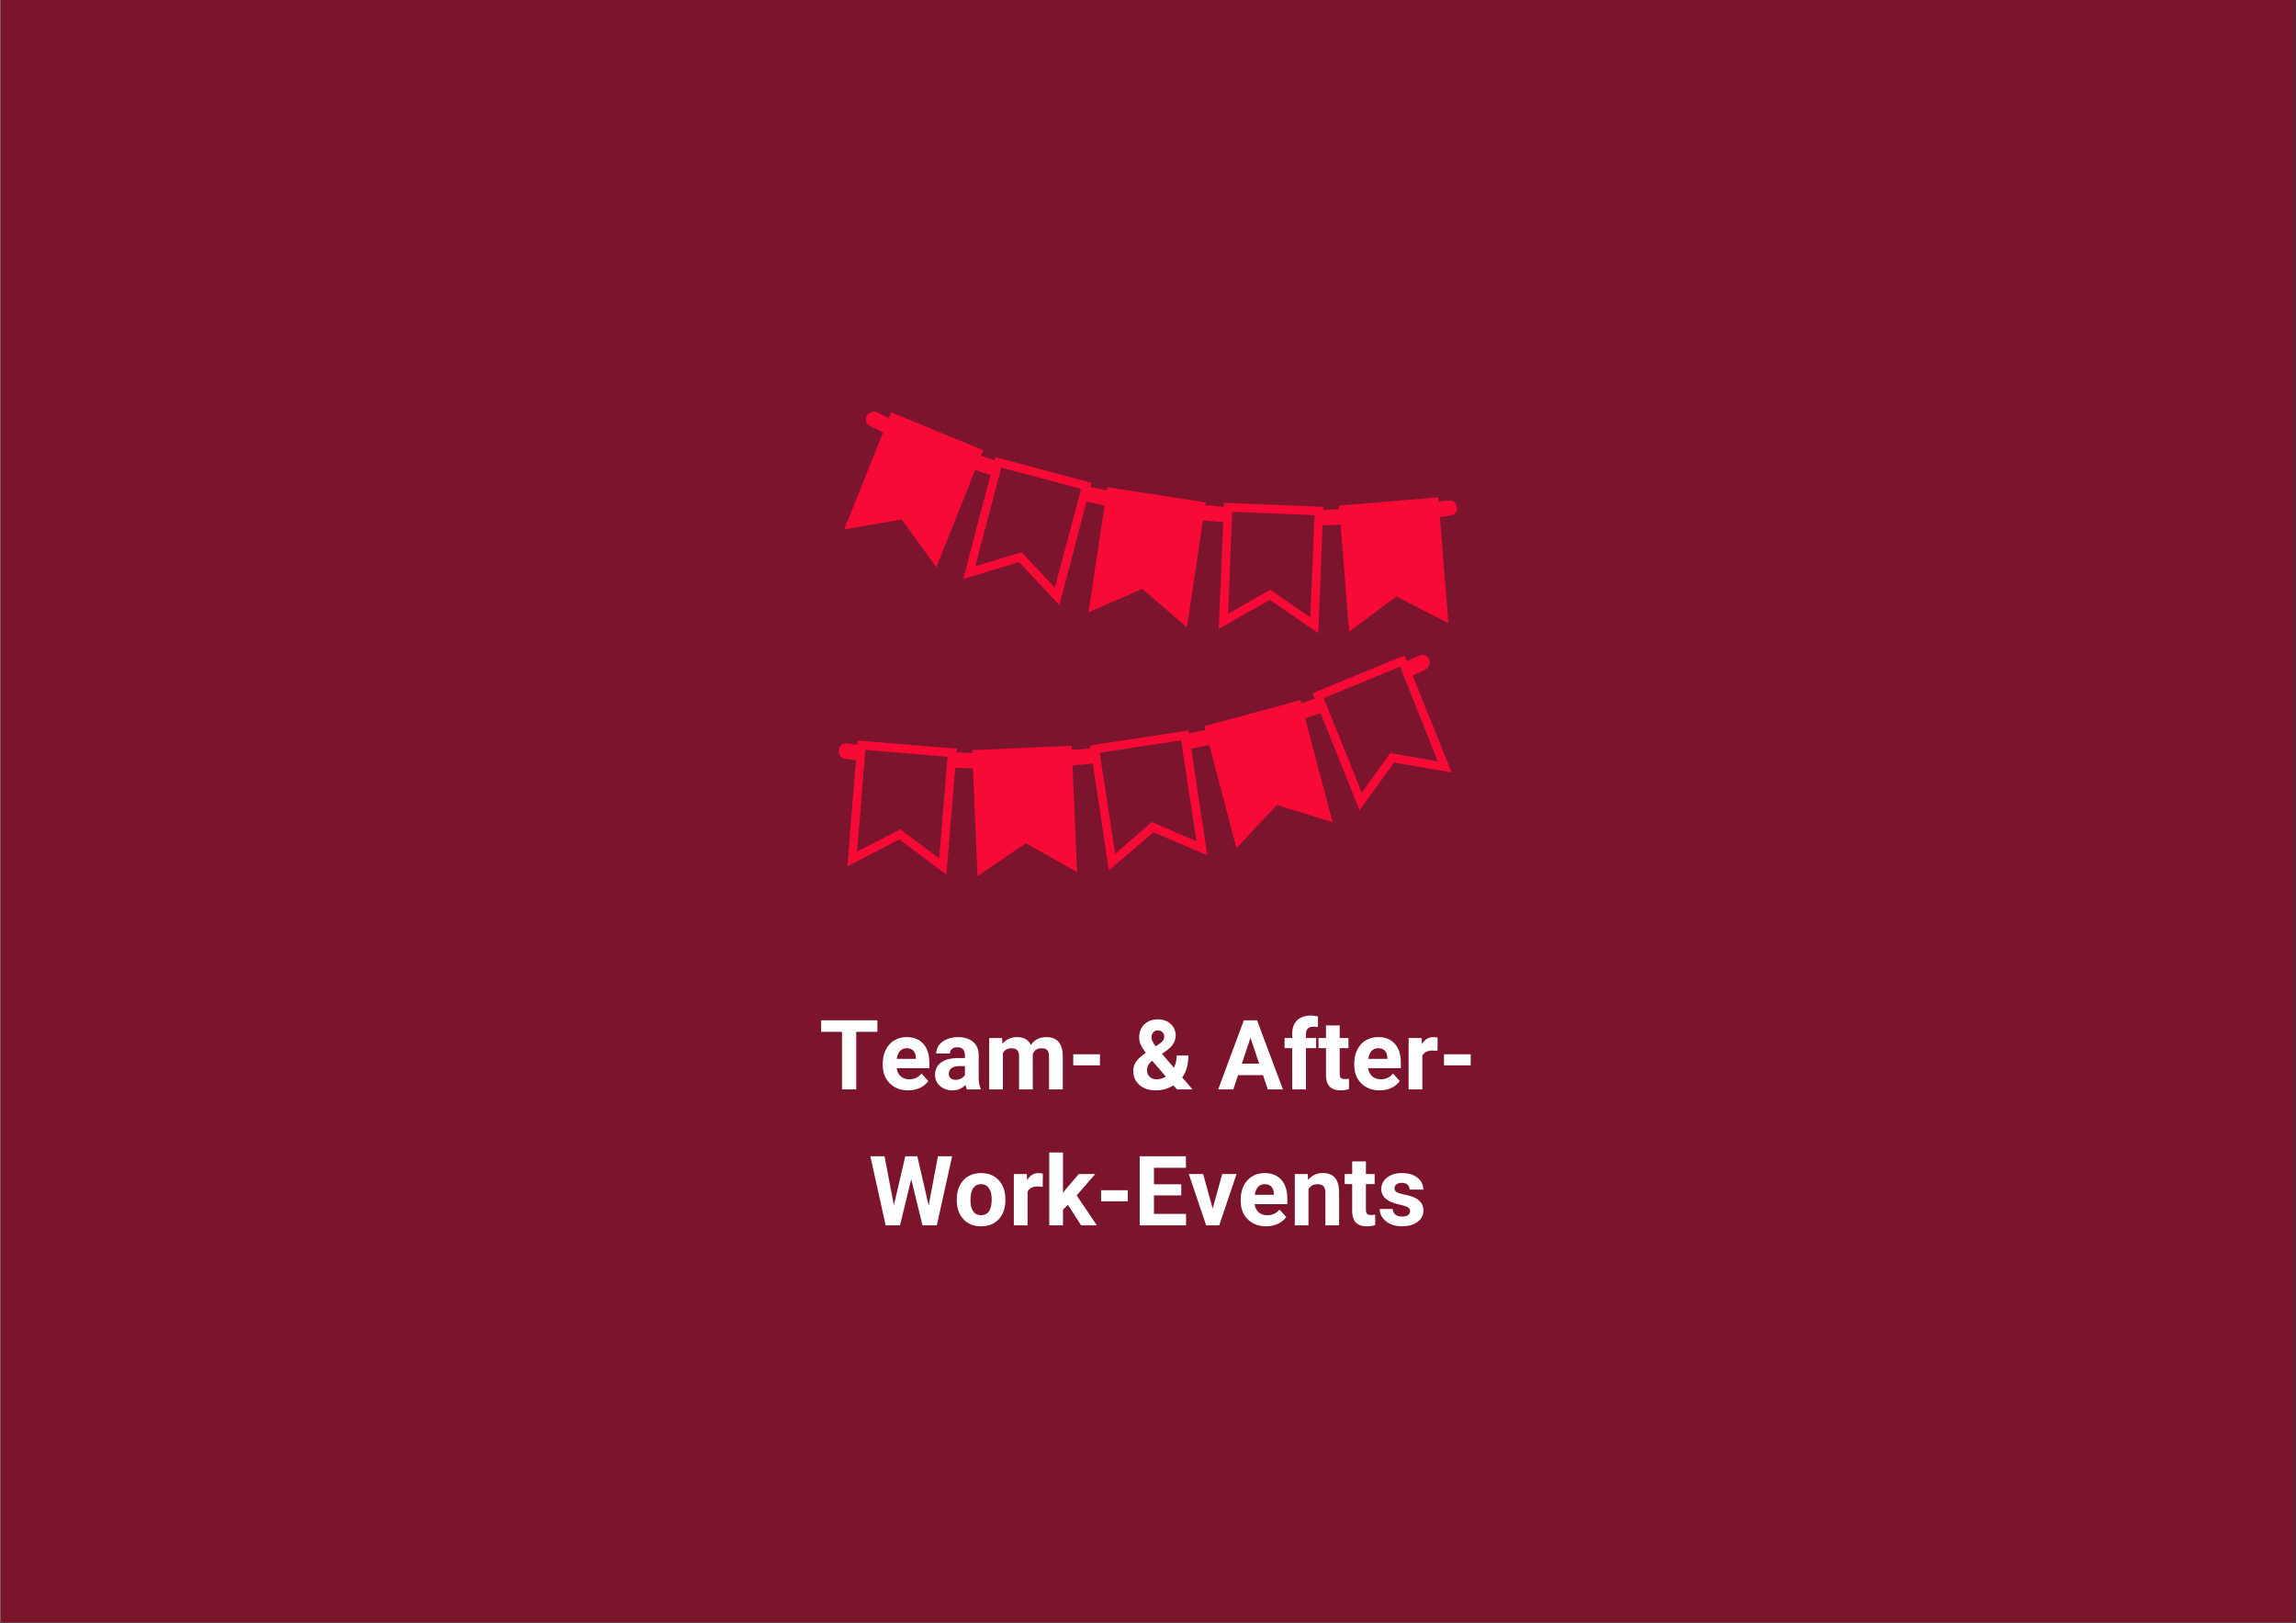 <svg xmlns="http://www.w3.org/2000/svg" xmlns:xlink="http://www.w3.org/1999/xlink" width="2245" zoomAndPan="magnify" viewBox="0 0 1683.75 1190.25" height="1587" preserveAspectRatio="xMidYMid meet" version="1.0"><rect x="0" y="0" width="1683.75" height="1190.25" fill="#333333" stroke="none"/><defs><g/><clipPath id="22204c6e9c"><path d="M 0.406 0 L 1683.094 0 L 1683.094 1189.5 L 0.406 1189.5 Z M 0.406 0 " clip-rule="nonzero"/></clipPath><clipPath id="91b9ff3d22"><path d="M 619 301 L 1068.879 301 L 1068.879 465 L 619 465 Z M 619 301 " clip-rule="nonzero"/></clipPath><clipPath id="2e6aca1c33"><path d="M 615 480 L 1065 480 L 1065 642.023 L 615 642.023 Z M 615 480 " clip-rule="nonzero"/></clipPath></defs><g clip-path="url(#22204c6e9c)"><path fill="#ffffff" d="M 0.406 0 L 1683.094 0 L 1683.094 1189.5 L 0.406 1189.5 Z M 0.406 0 " fill-opacity="1" fill-rule="nonzero"/><path fill="#7d142d" d="M 0.406 0 L 1683.094 0 L 1683.094 1189.5 L 0.406 1189.5 Z M 0.406 0 " fill-opacity="1" fill-rule="nonzero"/></g><g fill="#ffffff" fill-opacity="1"><g transform="translate(600.785, 798.805)"><g><path d="M 42.656 -42.203 L 27.141 -42.203 L 27.141 0 L 16.703 0 L 16.703 -42.203 L 1.391 -42.203 L 1.391 -50.656 L 42.656 -50.656 Z M 42.656 -42.203 "/></g></g></g><g fill="#ffffff" fill-opacity="1"><g transform="translate(644.858, 798.805)"><g><path d="M 21.188 0.703 C 15.664 0.703 11.172 -0.988 7.703 -4.375 C 4.234 -7.77 2.5 -12.285 2.5 -17.922 L 2.5 -18.891 C 2.5 -22.672 3.227 -26.051 4.688 -29.031 C 6.156 -32.008 8.227 -34.305 10.906 -35.922 C 13.582 -37.535 16.641 -38.344 20.078 -38.344 C 25.223 -38.344 29.273 -36.719 32.234 -33.469 C 35.191 -30.219 36.672 -25.613 36.672 -19.656 L 36.672 -15.547 L 12.703 -15.547 C 13.023 -13.086 14.004 -11.113 15.641 -9.625 C 17.273 -8.145 19.344 -7.406 21.844 -7.406 C 25.719 -7.406 28.742 -8.812 30.922 -11.625 L 35.875 -6.094 C 34.363 -3.957 32.32 -2.289 29.75 -1.094 C 27.176 0.102 24.32 0.703 21.188 0.703 Z M 20.047 -30.203 C 18.047 -30.203 16.426 -29.523 15.188 -28.172 C 13.945 -26.828 13.148 -24.906 12.797 -22.406 L 26.781 -22.406 L 26.781 -23.203 C 26.738 -25.43 26.133 -27.156 24.969 -28.375 C 23.812 -29.594 22.172 -30.203 20.047 -30.203 Z M 20.047 -30.203 "/></g></g></g><g fill="#ffffff" fill-opacity="1"><g transform="translate(683.366, 798.805)"><g><path d="M 25.672 0 C 25.211 -0.906 24.879 -2.031 24.672 -3.375 C 22.234 -0.656 19.066 0.703 15.172 0.703 C 11.484 0.703 8.426 -0.363 6 -2.5 C 3.57 -4.633 2.359 -7.328 2.359 -10.578 C 2.359 -14.566 3.836 -17.629 6.797 -19.766 C 9.754 -21.898 14.031 -22.977 19.625 -23 L 24.25 -23 L 24.25 -25.156 C 24.25 -26.895 23.801 -28.285 22.906 -29.328 C 22.008 -30.367 20.602 -30.891 18.688 -30.891 C 16.988 -30.891 15.656 -30.484 14.688 -29.672 C 13.727 -28.859 13.25 -27.75 13.25 -26.344 L 3.203 -26.344 C 3.203 -28.52 3.875 -30.535 5.219 -32.391 C 6.562 -34.242 8.461 -35.695 10.922 -36.75 C 13.379 -37.812 16.141 -38.344 19.203 -38.344 C 23.836 -38.344 27.52 -37.176 30.25 -34.844 C 32.977 -32.508 34.344 -29.234 34.344 -25.016 L 34.344 -8.703 C 34.363 -5.129 34.859 -2.426 35.828 -0.594 L 35.828 0 Z M 17.359 -7 C 18.848 -7 20.219 -7.328 21.469 -7.984 C 22.719 -8.641 23.645 -9.523 24.25 -10.641 L 24.25 -17.109 L 20.484 -17.109 C 15.453 -17.109 12.773 -15.367 12.453 -11.891 L 12.422 -11.312 C 12.422 -10.051 12.859 -9.016 13.734 -8.203 C 14.617 -7.398 15.828 -7 17.359 -7 Z M 17.359 -7 "/></g></g></g><g fill="#ffffff" fill-opacity="1"><g transform="translate(721.56, 798.805)"><g><path d="M 13.297 -37.641 L 13.609 -33.438 C 16.273 -36.707 19.879 -38.344 24.422 -38.344 C 29.266 -38.344 32.594 -36.426 34.406 -32.594 C 37.051 -36.426 40.82 -38.344 45.719 -38.344 C 49.801 -38.344 52.836 -37.148 54.828 -34.766 C 56.828 -32.391 57.828 -28.816 57.828 -24.047 L 57.828 0 L 47.734 0 L 47.734 -24 C 47.734 -26.133 47.316 -27.691 46.484 -28.672 C 45.648 -29.66 44.176 -30.156 42.062 -30.156 C 39.039 -30.156 36.953 -28.719 35.797 -25.844 L 35.828 0 L 25.781 0 L 25.781 -23.969 C 25.781 -26.145 25.348 -27.719 24.484 -28.688 C 23.629 -29.664 22.172 -30.156 20.109 -30.156 C 17.254 -30.156 15.191 -28.973 13.922 -26.609 L 13.922 0 L 3.859 0 L 3.859 -37.641 Z M 13.297 -37.641 "/></g></g></g><g fill="#ffffff" fill-opacity="1"><g transform="translate(783.234, 798.805)"><g><path d="M 23.406 -17.641 L 3.828 -17.641 L 3.828 -25.75 L 23.406 -25.75 Z M 23.406 -17.641 "/></g></g></g><g fill="#ffffff" fill-opacity="1"><g transform="translate(810.854, 798.805)"><g/></g></g><g fill="#ffffff" fill-opacity="1"><g transform="translate(828.594, 798.805)"><g><path d="M 2.469 -13.641 C 2.469 -15.984 3.125 -18.148 4.438 -20.141 C 5.75 -22.141 8.156 -24.352 11.656 -26.781 C 10.145 -28.801 8.957 -30.695 8.094 -32.469 C 7.238 -34.25 6.812 -36.102 6.812 -38.031 C 6.812 -41.969 8.055 -45.172 10.547 -47.641 C 13.047 -50.109 16.406 -51.344 20.625 -51.344 C 24.406 -51.344 27.508 -50.219 29.938 -47.969 C 32.363 -45.719 33.578 -42.914 33.578 -39.562 C 33.578 -35.52 31.535 -31.957 27.453 -28.875 L 23.547 -26.062 L 32.281 -15.906 C 33.656 -18.594 34.344 -21.562 34.344 -24.812 L 42.891 -24.812 C 42.891 -18.219 41.375 -12.879 38.344 -8.797 L 45.922 0 L 34.516 0 L 31.906 -2.984 C 28.164 -0.523 23.875 0.703 19.031 0.703 C 14.02 0.703 10.004 -0.613 6.984 -3.25 C 3.973 -5.883 2.469 -9.348 2.469 -13.641 Z M 19.516 -7.375 C 21.93 -7.375 24.219 -8.047 26.375 -9.391 L 16.391 -20.938 L 15.656 -20.422 C 13.594 -18.66 12.562 -16.582 12.562 -14.188 C 12.562 -12.176 13.203 -10.535 14.484 -9.266 C 15.773 -8.004 17.453 -7.375 19.516 -7.375 Z M 15.828 -38.172 C 15.828 -36.43 16.848 -34.238 18.891 -31.594 L 21.562 -33.359 C 22.938 -34.242 23.883 -35.102 24.406 -35.938 C 24.926 -36.77 25.188 -37.766 25.188 -38.922 C 25.188 -40.086 24.754 -41.098 23.891 -41.953 C 23.035 -42.816 21.938 -43.25 20.594 -43.25 C 19.156 -43.25 18 -42.781 17.125 -41.844 C 16.258 -40.914 15.828 -39.691 15.828 -38.172 Z M 15.828 -38.172 "/></g></g></g><g fill="#ffffff" fill-opacity="1"><g transform="translate(875.346, 798.805)"><g/></g></g><g fill="#ffffff" fill-opacity="1"><g transform="translate(893.086, 798.805)"><g><path d="M 33.125 -10.438 L 14.828 -10.438 L 11.344 0 L 0.25 0 L 19.094 -50.656 L 28.766 -50.656 L 47.734 0 L 36.641 0 Z M 17.641 -18.891 L 30.297 -18.891 L 23.938 -37.859 Z M 17.641 -18.891 "/></g></g></g><g fill="#ffffff" fill-opacity="1"><g transform="translate(941.02, 798.805)"><g><path d="M 6.609 0 L 6.609 -30.266 L 1.016 -30.266 L 1.016 -37.641 L 6.609 -37.641 L 6.609 -40.844 C 6.609 -45.062 7.816 -48.336 10.234 -50.672 C 12.66 -53.004 16.055 -54.172 20.422 -54.172 C 21.816 -54.172 23.52 -53.938 25.531 -53.469 L 25.438 -45.672 C 24.594 -45.891 23.57 -46 22.375 -46 C 18.594 -46 16.703 -44.223 16.703 -40.672 L 16.703 -37.641 L 24.172 -37.641 L 24.172 -30.266 L 16.703 -30.266 L 16.703 0 Z M 6.609 0 "/></g></g></g><g fill="#ffffff" fill-opacity="1"><g transform="translate(966.553, 798.805)"><g><path d="M 15.906 -46.891 L 15.906 -37.641 L 22.328 -37.641 L 22.328 -30.266 L 15.906 -30.266 L 15.906 -11.484 C 15.906 -10.086 16.172 -9.086 16.703 -8.484 C 17.234 -7.879 18.254 -7.578 19.766 -7.578 C 20.879 -7.578 21.863 -7.66 22.719 -7.828 L 22.719 -0.203 C 20.75 0.398 18.719 0.703 16.625 0.703 C 9.57 0.703 5.977 -2.859 5.844 -9.984 L 5.844 -30.266 L 0.344 -30.266 L 0.344 -37.641 L 5.844 -37.641 L 5.844 -46.891 Z M 15.906 -46.891 "/></g></g></g><g fill="#ffffff" fill-opacity="1"><g transform="translate(990.624, 798.805)"><g><path d="M 21.188 0.703 C 15.664 0.703 11.172 -0.988 7.703 -4.375 C 4.234 -7.77 2.5 -12.285 2.5 -17.922 L 2.5 -18.891 C 2.5 -22.672 3.227 -26.051 4.688 -29.031 C 6.156 -32.008 8.227 -34.305 10.906 -35.922 C 13.582 -37.535 16.641 -38.344 20.078 -38.344 C 25.223 -38.344 29.273 -36.719 32.234 -33.469 C 35.191 -30.219 36.672 -25.613 36.672 -19.656 L 36.672 -15.547 L 12.703 -15.547 C 13.023 -13.086 14.004 -11.113 15.641 -9.625 C 17.273 -8.145 19.344 -7.406 21.844 -7.406 C 25.719 -7.406 28.742 -8.812 30.922 -11.625 L 35.875 -6.094 C 34.363 -3.957 32.32 -2.289 29.75 -1.094 C 27.176 0.102 24.32 0.703 21.188 0.703 Z M 20.047 -30.203 C 18.047 -30.203 16.426 -29.523 15.188 -28.172 C 13.945 -26.828 13.148 -24.906 12.797 -22.406 L 26.781 -22.406 L 26.781 -23.203 C 26.738 -25.43 26.133 -27.156 24.969 -28.375 C 23.812 -29.594 22.172 -30.203 20.047 -30.203 Z M 20.047 -30.203 "/></g></g></g><g fill="#ffffff" fill-opacity="1"><g transform="translate(1029.131, 798.805)"><g><path d="M 25.016 -28.219 C 23.648 -28.406 22.441 -28.5 21.391 -28.5 C 17.586 -28.5 15.098 -27.207 13.922 -24.625 L 13.922 0 L 3.859 0 L 3.859 -37.641 L 13.359 -37.641 L 13.641 -33.156 C 15.66 -36.613 18.453 -38.344 22.016 -38.344 C 23.129 -38.344 24.176 -38.191 25.156 -37.891 Z M 25.016 -28.219 "/></g></g></g><g fill="#ffffff" fill-opacity="1"><g transform="translate(1055.116, 798.805)"><g><path d="M 23.406 -17.641 L 3.828 -17.641 L 3.828 -25.75 L 23.406 -25.75 Z M 23.406 -17.641 "/></g></g></g><g fill="#ffffff" fill-opacity="1"><g transform="translate(637.044, 898.492)"><g><path d="M 43.969 -14.609 L 50.797 -50.656 L 61.203 -50.656 L 49.953 0 L 39.453 0 L 31.203 -33.891 L 22.969 0 L 12.453 0 L 1.219 -50.656 L 11.625 -50.656 L 18.469 -14.688 L 26.828 -50.656 L 35.656 -50.656 Z M 43.969 -14.609 "/></g></g></g><g fill="#ffffff" fill-opacity="1"><g transform="translate(699.344, 898.492)"><g><path d="M 2.297 -19.172 C 2.297 -22.898 3.016 -26.223 4.453 -29.141 C 5.891 -32.066 7.957 -34.332 10.656 -35.938 C 13.363 -37.539 16.504 -38.344 20.078 -38.344 C 25.148 -38.344 29.289 -36.785 32.5 -33.672 C 35.719 -30.566 37.516 -26.348 37.891 -21.016 L 37.953 -18.438 C 37.953 -12.664 36.336 -8.031 33.109 -4.531 C 29.891 -1.039 25.566 0.703 20.141 0.703 C 14.711 0.703 10.379 -1.035 7.141 -4.516 C 3.91 -7.992 2.297 -12.727 2.297 -18.719 Z M 12.344 -18.438 C 12.344 -14.863 13.016 -12.129 14.359 -10.234 C 15.711 -8.348 17.641 -7.406 20.141 -7.406 C 22.578 -7.406 24.477 -8.336 25.844 -10.203 C 27.219 -12.078 27.906 -15.066 27.906 -19.172 C 27.906 -22.672 27.219 -25.383 25.844 -27.312 C 24.477 -29.238 22.555 -30.203 20.078 -30.203 C 17.617 -30.203 15.711 -29.242 14.359 -27.328 C 13.016 -25.41 12.344 -22.445 12.344 -18.438 Z M 12.344 -18.438 "/></g></g></g><g fill="#ffffff" fill-opacity="1"><g transform="translate(739.626, 898.492)"><g><path d="M 25.016 -28.219 C 23.648 -28.406 22.441 -28.5 21.391 -28.5 C 17.586 -28.5 15.098 -27.207 13.922 -24.625 L 13.922 0 L 3.859 0 L 3.859 -37.641 L 13.359 -37.641 L 13.641 -33.156 C 15.66 -36.613 18.453 -38.344 22.016 -38.344 C 23.129 -38.344 24.176 -38.191 25.156 -37.891 Z M 25.016 -28.219 "/></g></g></g><g fill="#ffffff" fill-opacity="1"><g transform="translate(765.61, 898.492)"><g><path d="M 17.531 -15.094 L 13.922 -11.484 L 13.922 0 L 3.859 0 L 3.859 -53.438 L 13.922 -53.438 L 13.922 -23.828 L 15.859 -26.344 L 25.5 -37.641 L 37.578 -37.641 L 23.969 -21.953 L 38.75 0 L 27.203 0 Z M 17.531 -15.094 "/></g></g></g><g fill="#ffffff" fill-opacity="1"><g transform="translate(803.665, 898.492)"><g><path d="M 23.406 -17.641 L 3.828 -17.641 L 3.828 -25.75 L 23.406 -25.75 Z M 23.406 -17.641 "/></g></g></g><g fill="#ffffff" fill-opacity="1"><g transform="translate(831.285, 898.492)"><g><path d="M 35 -21.953 L 14.953 -21.953 L 14.953 -8.391 L 38.484 -8.391 L 38.484 0 L 4.516 0 L 4.516 -50.656 L 38.406 -50.656 L 38.406 -42.203 L 14.953 -42.203 L 14.953 -30.125 L 35 -30.125 Z M 35 -21.953 "/></g></g></g><g fill="#ffffff" fill-opacity="1"><g transform="translate(871.357, 898.492)"><g><path d="M 17.953 -12.281 L 24.938 -37.641 L 35.453 -37.641 L 22.75 0 L 13.156 0 L 0.453 -37.641 L 10.953 -37.641 Z M 17.953 -12.281 "/></g></g></g><g fill="#ffffff" fill-opacity="1"><g transform="translate(907.36, 898.492)"><g><path d="M 21.188 0.703 C 15.664 0.703 11.172 -0.988 7.703 -4.375 C 4.234 -7.77 2.5 -12.285 2.5 -17.922 L 2.5 -18.891 C 2.5 -22.672 3.227 -26.051 4.688 -29.031 C 6.156 -32.008 8.227 -34.305 10.906 -35.922 C 13.582 -37.535 16.641 -38.344 20.078 -38.344 C 25.223 -38.344 29.273 -36.719 32.234 -33.469 C 35.191 -30.219 36.672 -25.613 36.672 -19.656 L 36.672 -15.547 L 12.703 -15.547 C 13.023 -13.086 14.004 -11.113 15.641 -9.625 C 17.273 -8.145 19.344 -7.406 21.844 -7.406 C 25.719 -7.406 28.742 -8.812 30.922 -11.625 L 35.875 -6.094 C 34.363 -3.957 32.32 -2.289 29.75 -1.094 C 27.176 0.102 24.32 0.703 21.188 0.703 Z M 20.047 -30.203 C 18.047 -30.203 16.426 -29.523 15.188 -28.172 C 13.945 -26.828 13.148 -24.906 12.797 -22.406 L 26.781 -22.406 L 26.781 -23.203 C 26.738 -25.43 26.133 -27.156 24.969 -28.375 C 23.812 -29.594 22.172 -30.203 20.047 -30.203 Z M 20.047 -30.203 "/></g></g></g><g fill="#ffffff" fill-opacity="1"><g transform="translate(945.868, 898.492)"><g><path d="M 13.109 -37.641 L 13.422 -33.297 C 16.117 -36.66 19.727 -38.344 24.25 -38.344 C 28.238 -38.344 31.207 -37.172 33.156 -34.828 C 35.102 -32.484 36.098 -28.977 36.141 -24.312 L 36.141 0 L 26.094 0 L 26.094 -24.078 C 26.094 -26.211 25.629 -27.758 24.703 -28.719 C 23.773 -29.676 22.234 -30.156 20.078 -30.156 C 17.242 -30.156 15.117 -28.953 13.703 -26.547 L 13.703 0 L 3.656 0 L 3.656 -37.641 Z M 13.109 -37.641 "/></g></g></g><g fill="#ffffff" fill-opacity="1"><g transform="translate(985.766, 898.492)"><g><path d="M 15.906 -46.891 L 15.906 -37.641 L 22.328 -37.641 L 22.328 -30.266 L 15.906 -30.266 L 15.906 -11.484 C 15.906 -10.086 16.172 -9.086 16.703 -8.484 C 17.234 -7.879 18.254 -7.578 19.766 -7.578 C 20.879 -7.578 21.863 -7.66 22.719 -7.828 L 22.719 -0.203 C 20.75 0.398 18.719 0.703 16.625 0.703 C 9.57 0.703 5.977 -2.859 5.844 -9.984 L 5.844 -30.266 L 0.344 -30.266 L 0.344 -37.641 L 5.844 -37.641 L 5.844 -46.891 Z M 15.906 -46.891 "/></g></g></g><g fill="#ffffff" fill-opacity="1"><g transform="translate(1009.838, 898.492)"><g><path d="M 24.25 -10.406 C 24.25 -11.633 23.641 -12.602 22.422 -13.312 C 21.203 -14.02 19.25 -14.648 16.562 -15.203 C 7.602 -17.078 3.125 -20.879 3.125 -26.609 C 3.125 -29.953 4.508 -32.742 7.281 -34.984 C 10.062 -37.223 13.688 -38.344 18.156 -38.344 C 22.938 -38.344 26.758 -37.219 29.625 -34.969 C 32.488 -32.719 33.922 -29.797 33.922 -26.203 L 23.859 -26.203 C 23.859 -27.641 23.395 -28.828 22.469 -29.766 C 21.539 -30.703 20.094 -31.172 18.125 -31.172 C 16.438 -31.172 15.125 -30.785 14.188 -30.016 C 13.258 -29.254 12.797 -28.281 12.797 -27.094 C 12.797 -25.988 13.32 -25.094 14.375 -24.406 C 15.438 -23.719 17.219 -23.125 19.719 -22.625 C 22.227 -22.133 24.344 -21.57 26.062 -20.938 C 31.375 -18.988 34.031 -15.613 34.031 -10.812 C 34.031 -7.383 32.555 -4.609 29.609 -2.484 C 26.66 -0.359 22.852 0.703 18.188 0.703 C 15.039 0.703 12.242 0.141 9.797 -0.984 C 7.348 -2.109 5.426 -3.648 4.031 -5.609 C 2.645 -7.578 1.953 -9.695 1.953 -11.969 L 11.484 -11.969 C 11.578 -10.176 12.238 -8.805 13.469 -7.859 C 14.695 -6.91 16.344 -6.438 18.406 -6.438 C 20.332 -6.438 21.785 -6.801 22.766 -7.531 C 23.754 -8.258 24.25 -9.219 24.25 -10.406 Z M 24.25 -10.406 "/></g></g></g><g clip-path="url(#91b9ff3d22)"><path fill="#f80a37" d="M 1062.418 366.965 C 1059.898 367.18 1057.383 367.602 1054.863 367.816 L 1054.656 364.637 L 981.855 370.781 L 982.062 373.535 C 978.289 373.746 974.301 373.746 970.527 373.746 L 970.527 371.629 L 897.727 368.664 L 897.516 371.629 C 892.898 371.203 888.492 370.781 883.879 370.359 L 884.297 368.449 L 812.125 357.219 L 811.707 359.551 C 807.719 358.703 803.734 357.855 799.746 357.008 L 800.375 354.043 L 729.883 335.184 L 729.254 337.516 C 726.105 336.457 722.75 335.184 719.395 334.125 L 721.07 330.098 L 653.516 302.336 L 651.84 306.574 C 648.902 305.094 645.965 303.82 643.027 302.336 C 640.297 301.066 636.941 302.336 635.684 305.094 C 634.215 307.844 635.473 311.238 638.199 312.508 C 641.348 313.992 644.496 315.477 647.641 316.957 L 619.109 388.156 L 661.277 380.953 L 686.664 415.918 L 715.195 344.504 C 718.973 345.988 722.75 347.262 726.316 348.32 L 706.383 424.605 L 747.297 412.102 L 776.879 443.676 L 796.809 367.816 C 801.215 368.875 805.621 369.723 810.027 370.781 L 798.277 448.973 L 837.723 431.809 L 870.449 459.992 L 882.199 381.59 C 887.23 382.016 892.059 382.438 897.094 382.859 L 893.738 461.055 L 931.289 439.863 L 966.746 464.23 L 969.895 385.191 C 974.301 384.98 978.707 384.98 983.109 384.77 L 989.406 463.172 L 1024.023 437.32 L 1062.207 457.027 L 1055.914 379.047 C 1058.43 378.832 1061.156 378.41 1063.676 377.988 C 1066.824 377.773 1068.922 374.809 1068.5 371.844 C 1068.082 368.66 1065.355 366.543 1062.418 366.965 Z M 773.523 430.961 L 749.184 404.898 L 715.199 415.281 L 734.289 342.809 L 792.824 358.488 Z M 960.875 452.574 L 931.504 432.445 L 900.66 450.031 L 903.598 375.23 L 964.02 377.773 Z M 960.875 452.574 " fill-opacity="1" fill-rule="nonzero"/></g><g clip-path="url(#2e6aca1c33)"><path fill="#f80a37" d="M 1045.426 490.93 C 1048.152 489.445 1049.199 486.266 1047.941 483.301 C 1046.684 480.547 1043.324 479.273 1040.598 480.758 C 1037.66 482.027 1034.723 483.512 1031.785 484.785 L 1030.109 480.547 L 962.551 508.305 L 964.23 512.332 C 960.875 513.602 957.516 514.664 954.371 515.723 L 953.738 513.391 L 883.246 532.461 L 883.875 535.215 C 879.891 536.062 875.906 537.121 871.918 537.758 L 871.5 535.637 L 799.328 546.66 L 799.746 548.777 C 795.129 549.199 790.727 549.625 786.109 549.836 L 785.898 546.871 L 713.098 550.047 L 713.098 552.168 C 709.324 551.957 705.336 551.957 701.562 551.742 L 701.77 548.988 L 628.969 543.055 L 628.762 546.023 C 626.242 545.809 623.727 545.598 621.207 545.176 C 618.27 544.75 615.332 546.871 615.125 550.047 C 614.703 553.227 616.801 555.98 619.949 556.406 C 622.465 556.617 625.195 557.043 627.711 557.465 L 621.418 635.234 L 659.602 615.527 L 694.008 641.379 L 700.512 562.973 C 704.918 563.188 709.324 563.398 713.52 563.398 L 716.879 642.438 L 752.332 618.281 L 789.887 639.473 L 786.531 561.281 C 791.566 560.855 796.391 560.434 801.426 559.797 L 813.176 638.199 L 845.902 610.227 L 885.348 627.18 L 873.598 548.988 C 878.004 548.141 882.41 547.082 886.816 546.234 L 906.746 621.883 L 936.328 590.309 L 977.238 602.812 L 957.098 526.738 C 960.875 525.469 964.652 524.199 968.426 522.926 L 996.961 594.125 L 1022.344 559.16 L 1064.516 566.367 L 1035.98 495.379 C 1039.129 493.895 1042.277 492.414 1045.426 490.93 Z M 688.762 629.512 L 660.23 608.109 L 628.551 624.426 L 634.633 549.836 L 694.848 554.922 Z M 877.375 616.797 L 844.645 602.812 L 817.789 626.121 L 806.461 551.957 L 866.254 542.844 Z M 1054.445 558.312 L 1019.617 552.168 L 998.637 581.199 L 970.734 511.906 L 1026.75 488.809 Z M 1054.445 558.312 " fill-opacity="1" fill-rule="nonzero"/></g></svg>